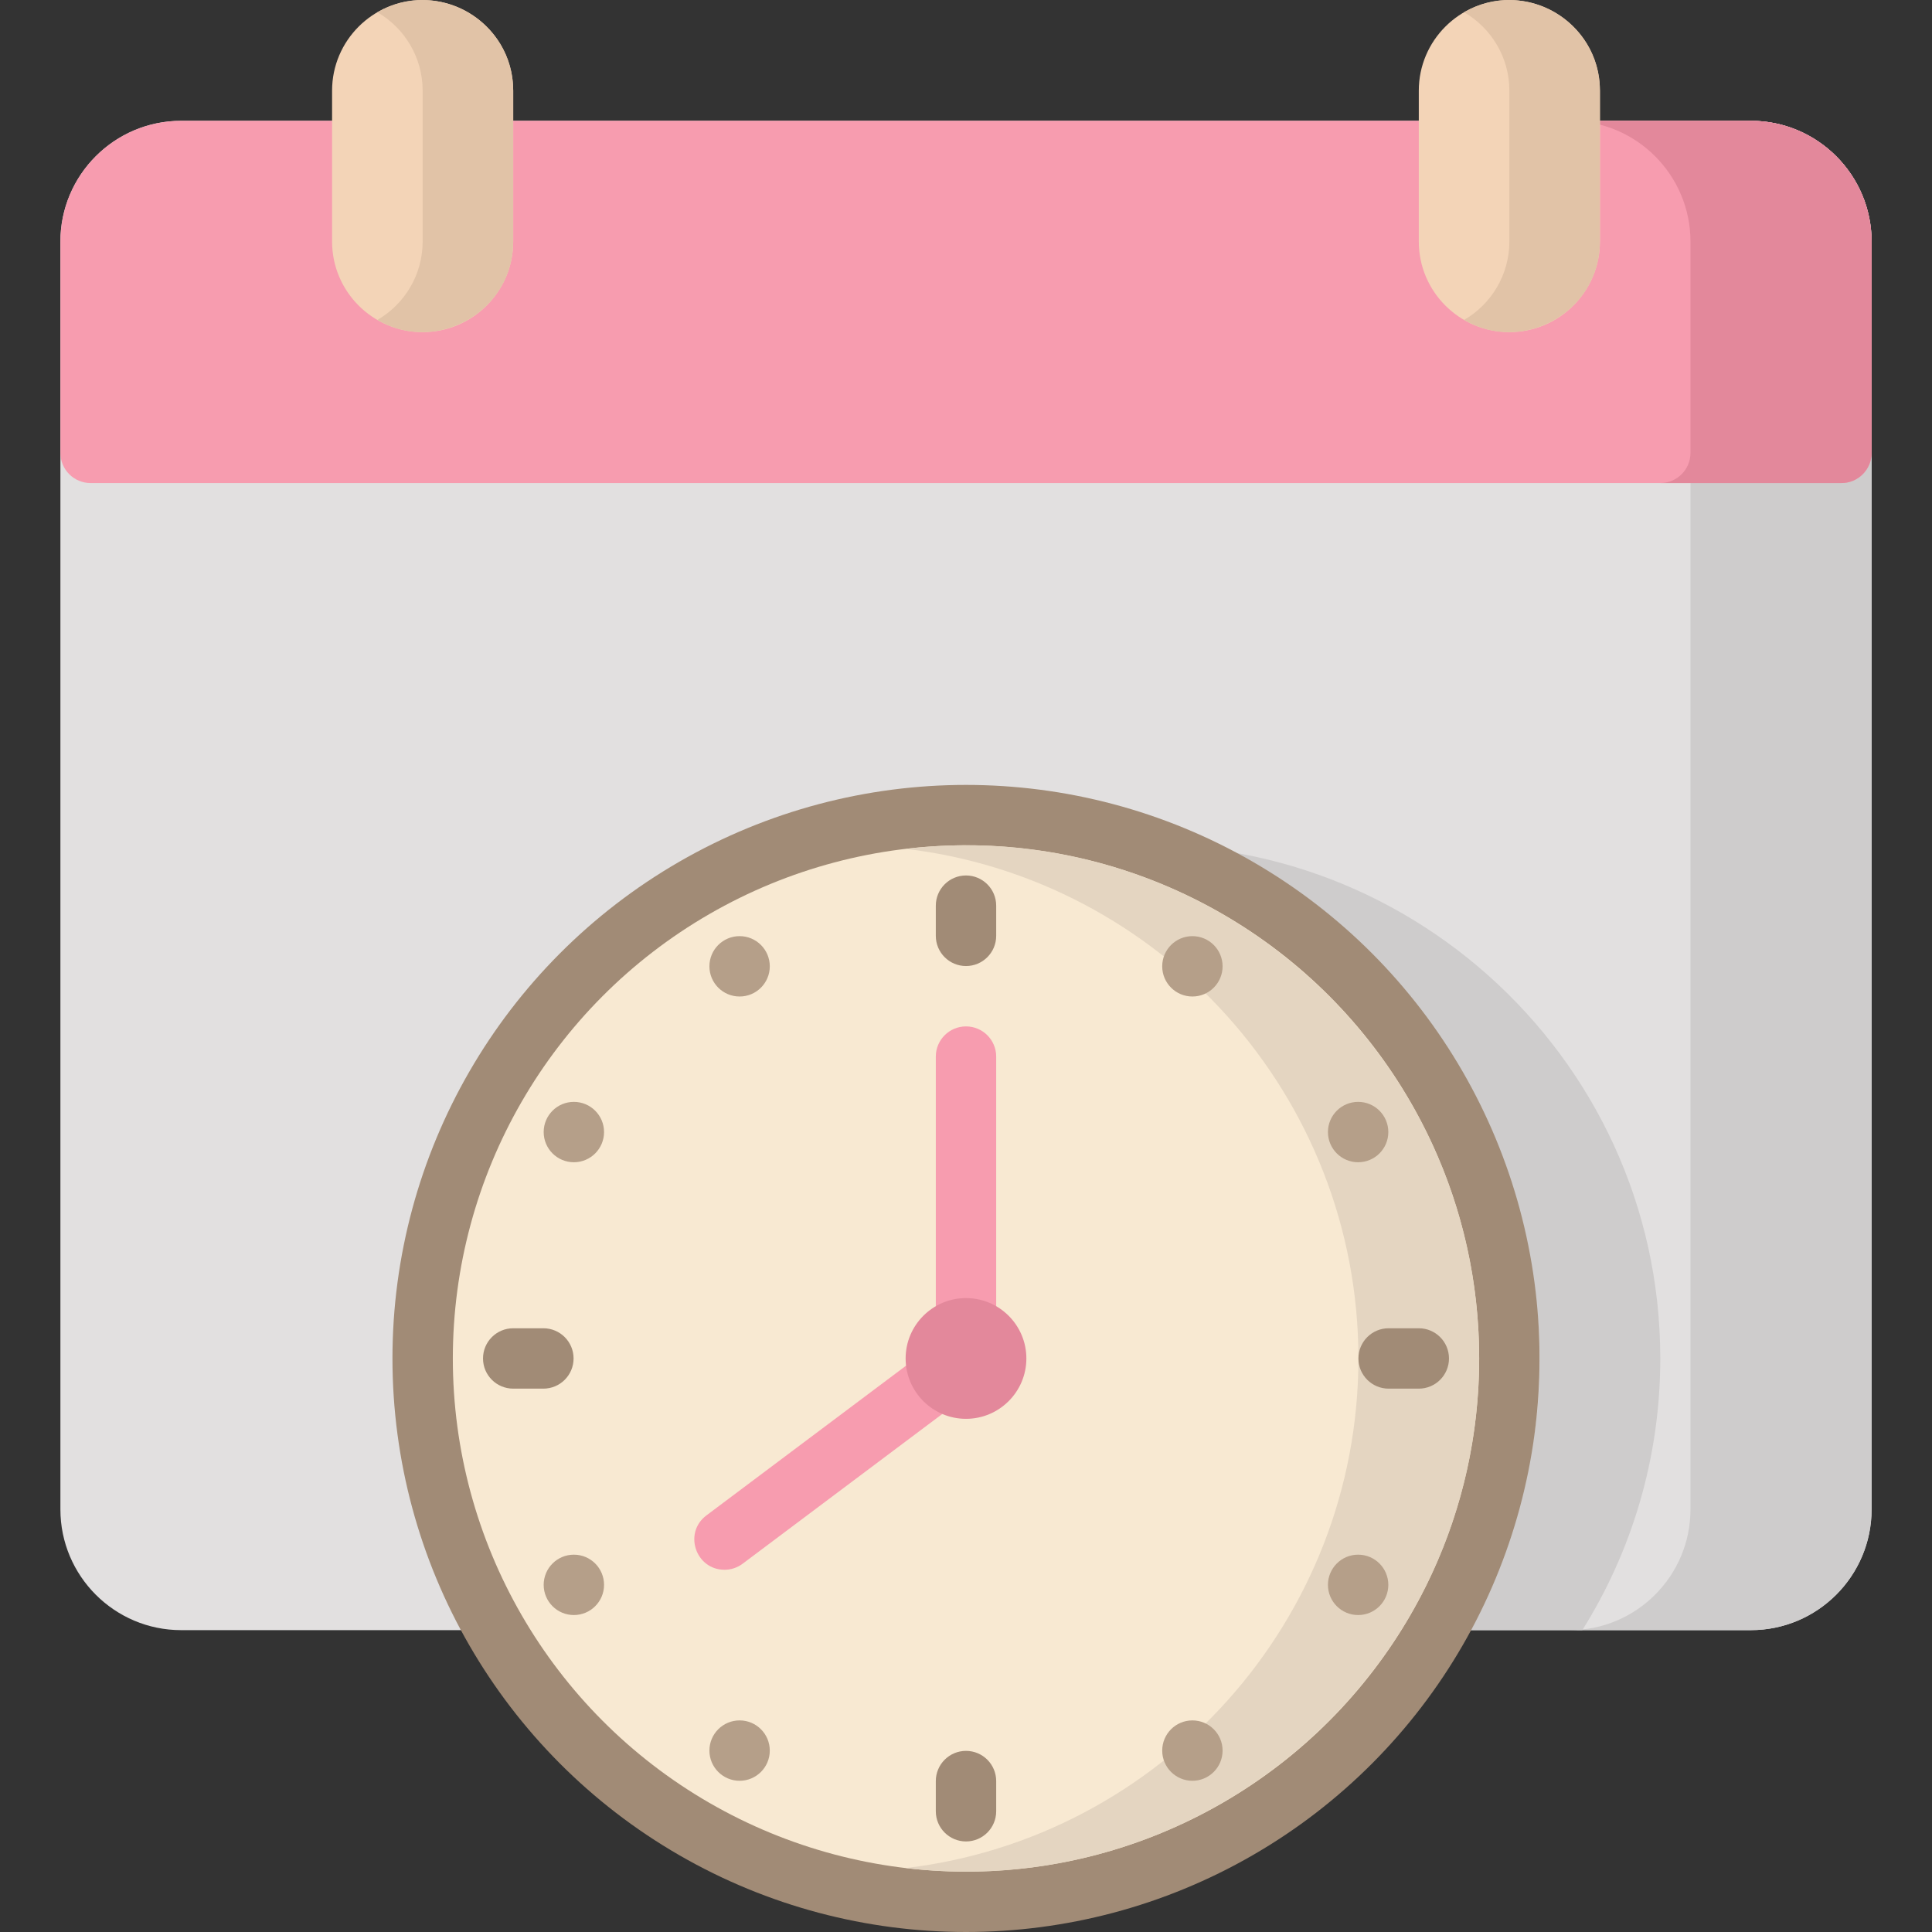 <svg xmlns="http://www.w3.org/2000/svg" id="Layer_1" height="512" viewBox="0 0 512.018 512.018" width="512"><rect x="0" y="0" width="512.018" height="512.018" fill="#333333" stroke="none"/><g><path d="m496.009 64.018v336c0 17.65-14.35 32-32 32h-416c-17.65 0-32-14.35-32-32v-336c0-17.65 14.35-32 32-32h416c17.65 0 32 14.35 32 32z" fill="#e2e0e0"></path><path d="m440.009 360.018c0 26.42-7.57 51.11-20.66 72h-32.01c52.645-83.951-.316-195.41-99.33-207.06 81.027-9.569 152 53.968 152 135.06z" fill="#cecccc"></path><path d="m496.009 64.018v336c0 17.65-14.35 32-32 32h-48c17.65 0 32-14.35 32-32v-336c0-17.65-14.35-32-32-32h48c17.65 0 32 14.35 32 32z" fill="#cecccc"></path><circle cx="256.009" cy="360.018" fill="#a18b76" r="152"></circle><circle cx="256.009" cy="360.018" fill="#f8e9d2" r="136"></circle><path d="m392.009 360.018c0 81.257-71.143 144.609-152 135.06 67.48-7.94 120-65.48 120-135.06s-52.52-127.12-120-135.06c81.027-9.569 152 53.968 152 135.06z" fill="#e4d5c1"></path><path d="m496.009 64.018v56c0 4.42-3.58 8-8 8h-464c-4.42 0-8-3.58-8-8v-56c0-17.65 14.35-32 32-32h416c17.65 0 32 14.35 32 32z" fill="#f79caf"></path><path d="m496.009 64.018v56c0 4.42-3.58 8-8 8h-48c4.42 0 8-3.58 8-8v-56c0-17.65-14.35-32-32-32h48c17.65 0 32 14.35 32 32z" fill="#e3889b"></path><path d="m256.009 256.018c-4.418 0-8-3.582-8-8v-8c0-4.418 3.582-8 8-8s8 3.582 8 8v8c0 4.418-3.582 8-8 8z" fill="#a18b76"></path><path d="m256.009 488.018c-4.418 0-8-3.582-8-8v-8c0-4.418 3.582-8 8-8s8 3.582 8 8v8c0 4.418-3.582 8-8 8z" fill="#a18b76"></path><path d="m376.009 368.018h-8c-4.418 0-8-3.582-8-8s3.582-8 8-8h8c4.418 0 8 3.582 8 8s-3.582 8-8 8z" fill="#a18b76"></path><path d="m144.009 368.018h-8c-4.418 0-8-3.582-8-8s3.582-8 8-8h8c4.418 0 8 3.582 8 8s-3.582 8-8 8z" fill="#a18b76"></path><path d="m136.009 24.018v40c0 13.23-10.77 24-24 24s-24-10.77-24-24v-40c0-13.23 10.77-24 24-24s24 10.77 24 24z" fill="#f3d4b7"></path><path d="m136.009 24.018v40c0 18.576-20.252 29.96-36 20.77 7.17-4.15 12-11.91 12-20.77v-40c0-8.86-4.83-16.62-12-20.77 15.754-9.194 36 2.199 36 20.77z" fill="#e1c3a7"></path><path d="m424.009 24.018v40c0 13.23-10.77 24-24 24s-24-10.77-24-24v-40c0-13.23 10.77-24 24-24s24 10.77 24 24z" fill="#f3d4b7"></path><g fill="#b59f89"><circle cx="196.009" cy="256.095" r="8"></circle><circle cx="316.009" cy="463.941" r="8"></circle><circle cx="316.009" cy="256.095" r="8"></circle><circle cx="196.009" cy="463.941" r="8"></circle><circle cx="359.932" cy="300.018" r="8"></circle><circle cx="152.086" cy="420.018" r="8"></circle><circle cx="359.932" cy="420.018" r="8"></circle><circle cx="152.086" cy="300.018" r="8"></circle></g><path d="m256.009 360.018c-4.418 0-8-3.582-8-8v-72c0-4.418 3.582-8 8-8s8 3.582 8 8v72c0 4.418-3.582 8-8 8z" fill="#f79caf"></path><path d="m192.015 416.018c-7.654 0-10.957-9.787-4.806-14.4l64-48c3.535-2.651 8.549-1.934 11.2 1.6s1.935 8.549-1.6 11.2l-64 48c-1.439 1.079-3.124 1.6-4.794 1.6z" fill="#f79caf"></path><path d="m256.009 376.018c-8.822 0-16-7.178-16-16s7.178-16 16-16 16 7.178 16 16-7.178 16-16 16zm-.001-16.01v.01c.001-.007 0-.01 0-.01z" fill="#e3889b"></path><path d="m424.009 24.018v40c0 18.576-20.252 29.96-36 20.77 7.17-4.15 12-11.91 12-20.77v-40c0-8.86-4.83-16.62-12-20.77 15.754-9.194 36 2.199 36 20.77z" fill="#e1c3a7"></path></g></svg>